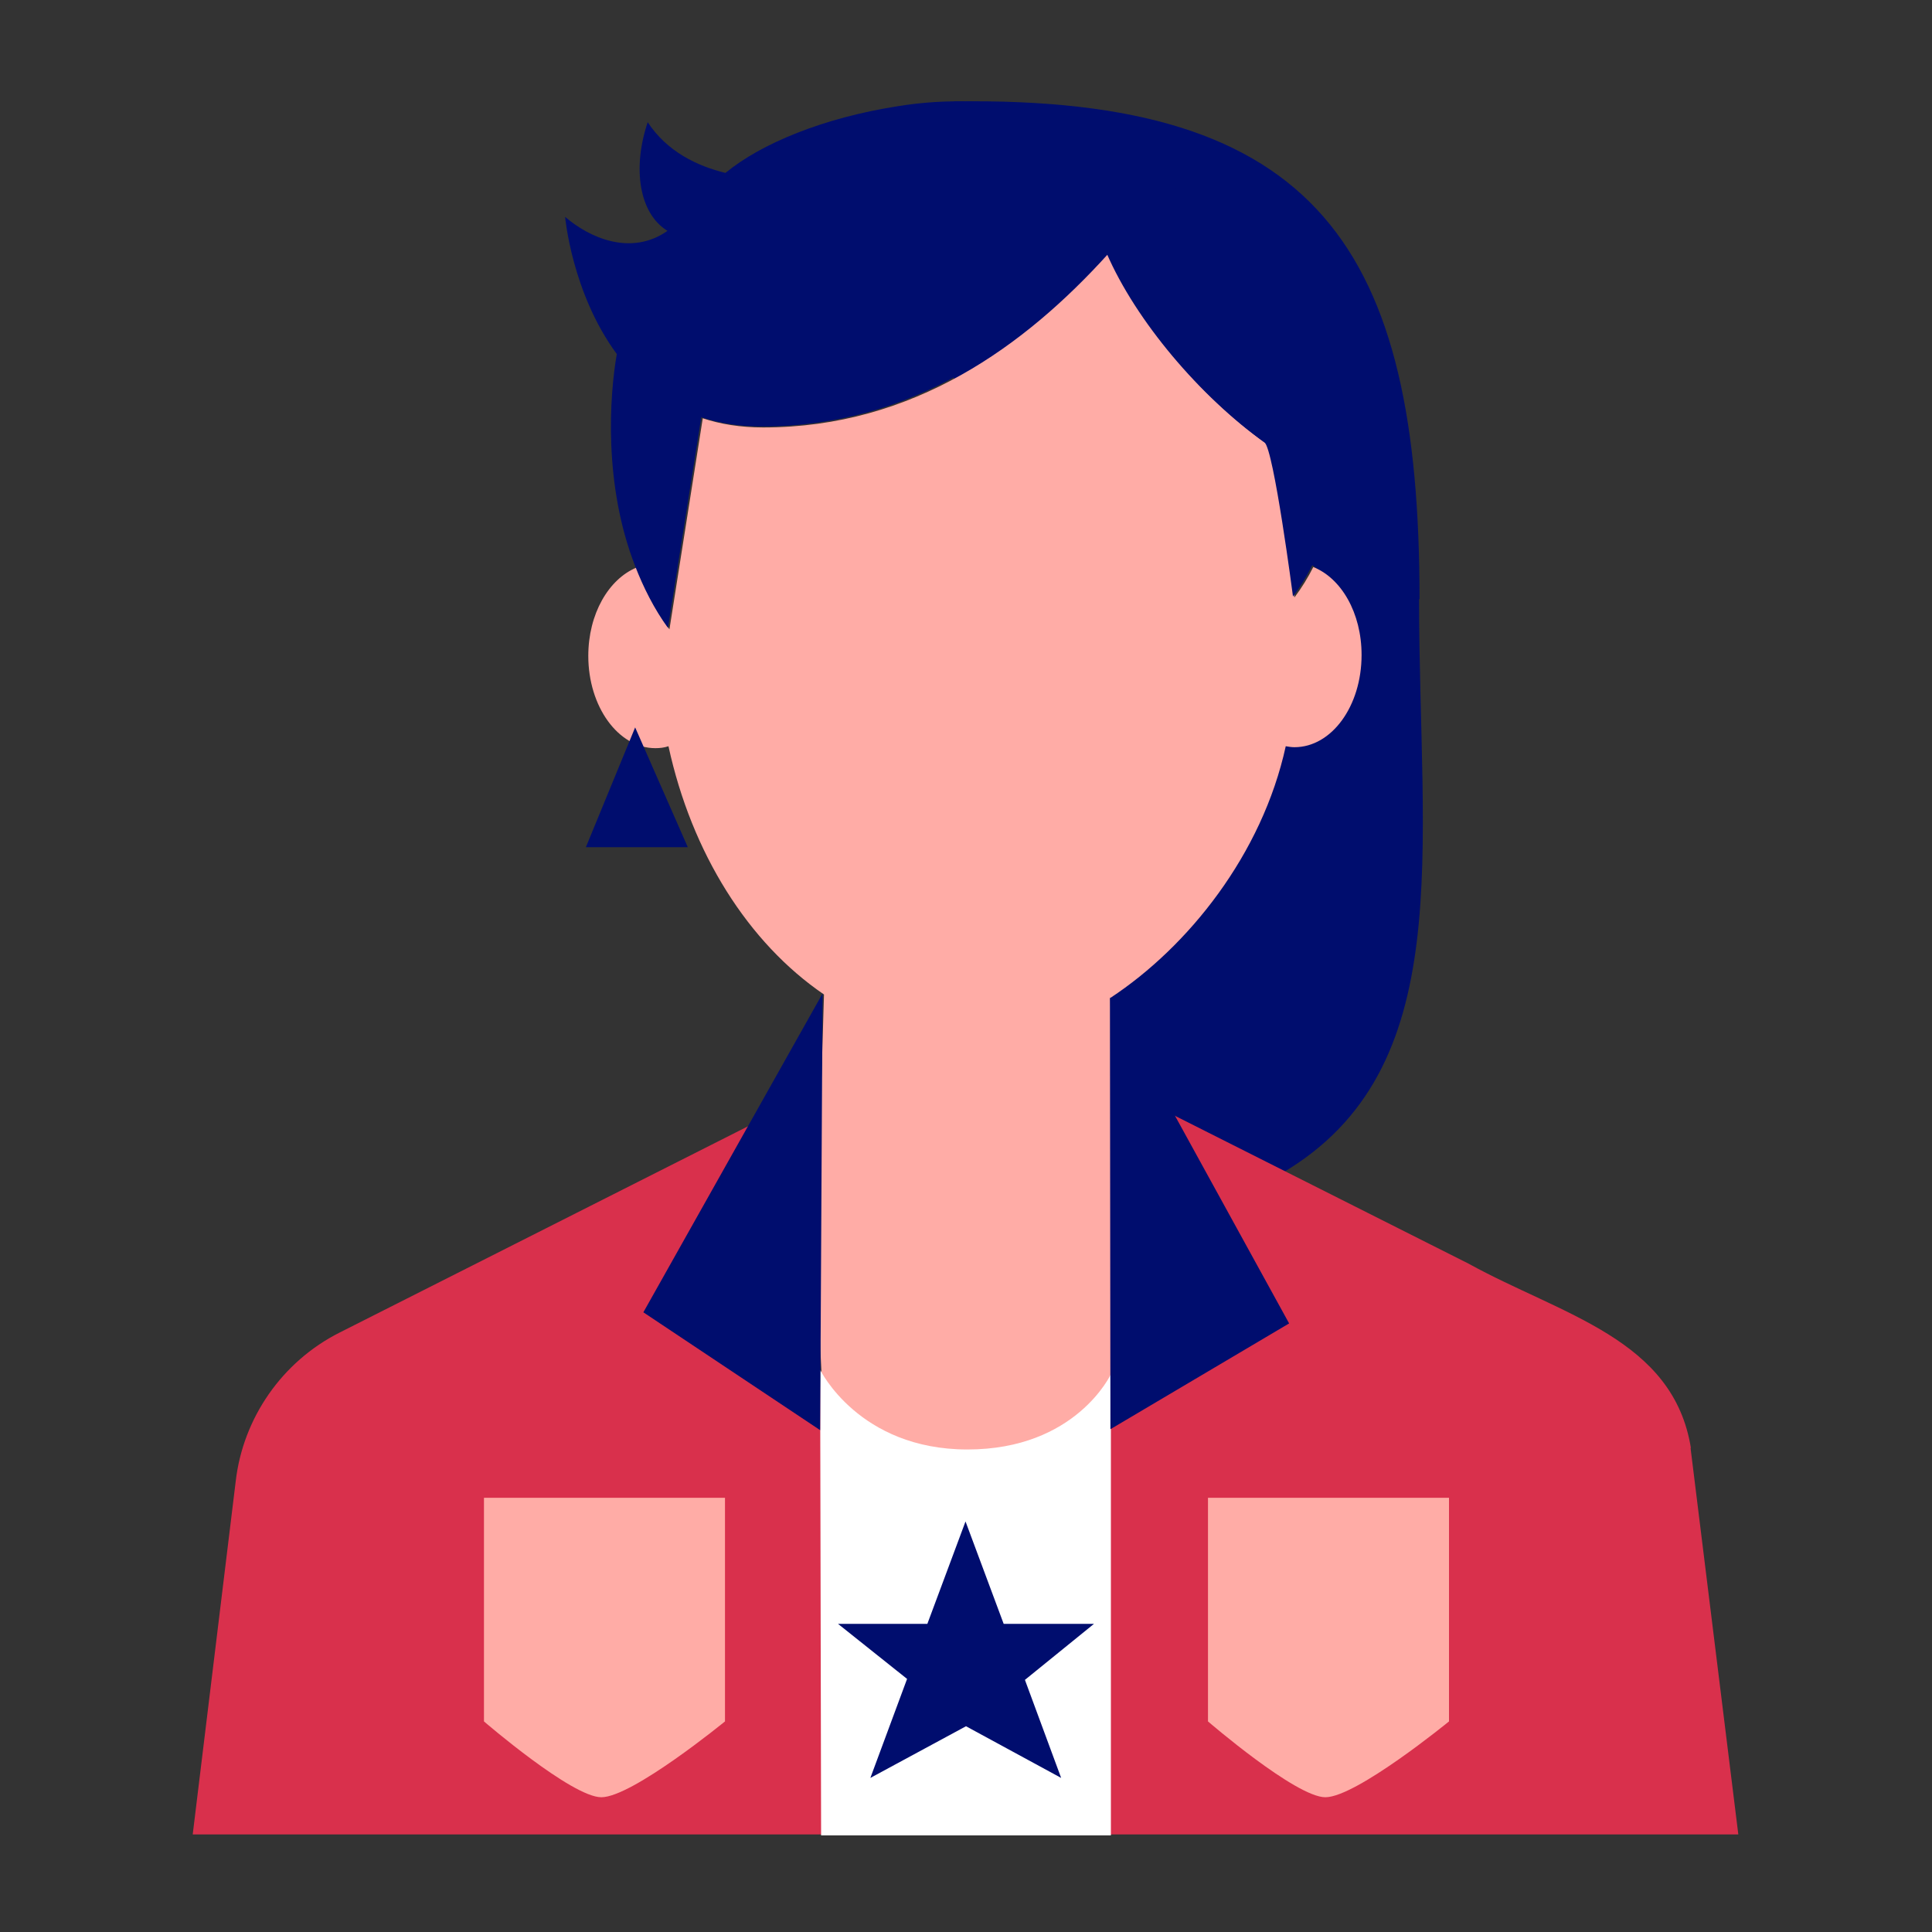 <svg xmlns="http://www.w3.org/2000/svg" viewBox="0 0 40 40" focusable="false" aria-hidden="true"><rect x="0" y="0" width="40" height="40" fill="#333333" stroke="none"/><path fill="none" d="M0 0h40v40H0z"/><g data-name="Icon Red"><path d="M29.39 12.41c0-7.26-2.09-10.43-9.64-10.31v5.84s.03.03.05.04c2.47 1.58 5.17 1.99 6.69 1.18.04.56.07 1.06.08 1.42v.94c.78 0 1.41.87 1.41 1.94s-.64 1.94-1.42 1.94c-.07 0-.14-.01-.22-.03-.49 2.28-1.73 4.18-3.38 5.26l.03 2.05 1.56.65 1.99.96c3.66-2.15 2.84-6.66 2.84-11.89Z" fill="#000d6e"/><path d="M23.28 29.21c.02-.23.03-.46.05-.68 0-.13 0-.24.02-.37 0 .12 0 .23-.02.36-.01.22-.03.45-.05.69M23.41 24.62c0-.19 0-.39-.01-.56-.02-.31-.03-.56-.05-.78.01.22.03.47.04.78 0 .17.01.37.02.56M17.67 29.77s-.08-.07-.12-.11c.04.03.08.08.12.11" fill="none"/><path d="M17.03 29.21c.15.17.33.32.52.46.04.03.08.08.12.11.69.5 1.56.8 2.49.8 1.25 0 2.35-.53 3.13-1.36.02-.24.03-.47.05-.69 0-.13.01-.24.02-.36.07-1.43.08-2.63.06-3.54 0-.19 0-.39-.02-.56-.01-.31-.03-.56-.04-.78-.03-.45-.35-.79-.35-.79l-.02-1.84c1.61-1.06 3.14-2.97 3.63-5.21.06.01.12.02.18.02.77 0 1.39-.85 1.39-1.91 0-.87-.42-1.59-1-1.82q-.165.33-.39.63s-.4-3.06-.59-3.19c-1.33-.95-2.66-2.51-3.27-3.92-1.72 1.9-4.03 3.59-7.14 3.59-.47 0-.89-.07-1.25-.19l-.69 4.37c-.3-.4-.51-.84-.68-1.28-.58.24-1 .96-1 1.83 0 1.05.62 1.91 1.39 1.91.09 0 .18-.01.27-.04.48 2.21 1.65 4.07 3.22 5.14l-.06 2v.02s-.01.52-.04 1.48c-.08 1.13-.02 3.53.1 5.15Z" fill="#ffaca6"/><path d="M14.52 8.64c.37.12.78.19 1.25.19 3.11 0 5.42-1.68 7.14-3.59.61 1.41 1.94 2.97 3.27 3.92.19.13.59 3.19.59 3.19q.225-.3.39-.63c1.6-3.1-.05-8.14-2.81-7.81-.42-.54-1.55-1.46-3-1.66-.78-.16-1.73-.22-2.77-.05-1.53.24-2.82.77-3.56 1.38-.58-.14-1.21-.44-1.61-1.05-.32.95-.18 1.89.41 2.25-.76.53-1.62.14-2.12-.29 0 0 .14 1.58 1.07 2.84-.15.86-.28 2.7.38 4.39.17.44.39.88.68 1.28l.69-4.37Z" fill="#000d6e"/><path d="M35.01 29.99c-.36-2.27-2.67-2.76-4.61-3.83l-7.03-3.54-.02-.03s-.03.24 0 .69c.02.22.03.47.05.78 0 .16 0 .36.01.56.02.91.01 2.11-.06 3.54 0 .12 0 .24-.02.37-.02.22-.03.45-.05.68-.77.84-1.87 1.36-3.13 1.36-.93 0-1.79-.3-2.49-.8-.04-.03-.08-.07-.12-.11-.18-.14-.36-.29-.52-.46-.12-1.61-.18-4.01-.1-5.15.03-.96.09-1.48.09-1.49s-.14.06-.14.06l-9.84 4.97c-1.19.6-2 1.77-2.15 3.08l-.89 7.31h32L35 29.97Z" fill="#d9304c"/><path d="M16.98 28.36 17 38h6v-9.55s-.72 1.56-2.97 1.56-3.05-1.65-3.05-1.65" fill="#fff"/><path fill="#000d6e" d="m20.78 33.62-.79-2.12-.79 2.12h-1.85l1.43 1.14-.76 2.05L20 35.74l1.97 1.07-.75-2.03 1.43-1.16z"/><path d="M30 35.64s-1.92 1.57-2.56 1.57c-.61 0-2.43-1.57-2.43-1.57v-4.63H30zM15.01 35.64s-1.92 1.57-2.56 1.57c-.61 0-2.43-1.57-2.43-1.57v-4.63h4.99z" fill="#ffaca6"/><path fill="#000d6e" d="m13.15 15.06-1.02 2.48h2.11zM17.03 20.57l-.05 9.04-3.66-2.44zM22.98 20.65l.01 8.94 3.7-2.19z"/></g></svg>